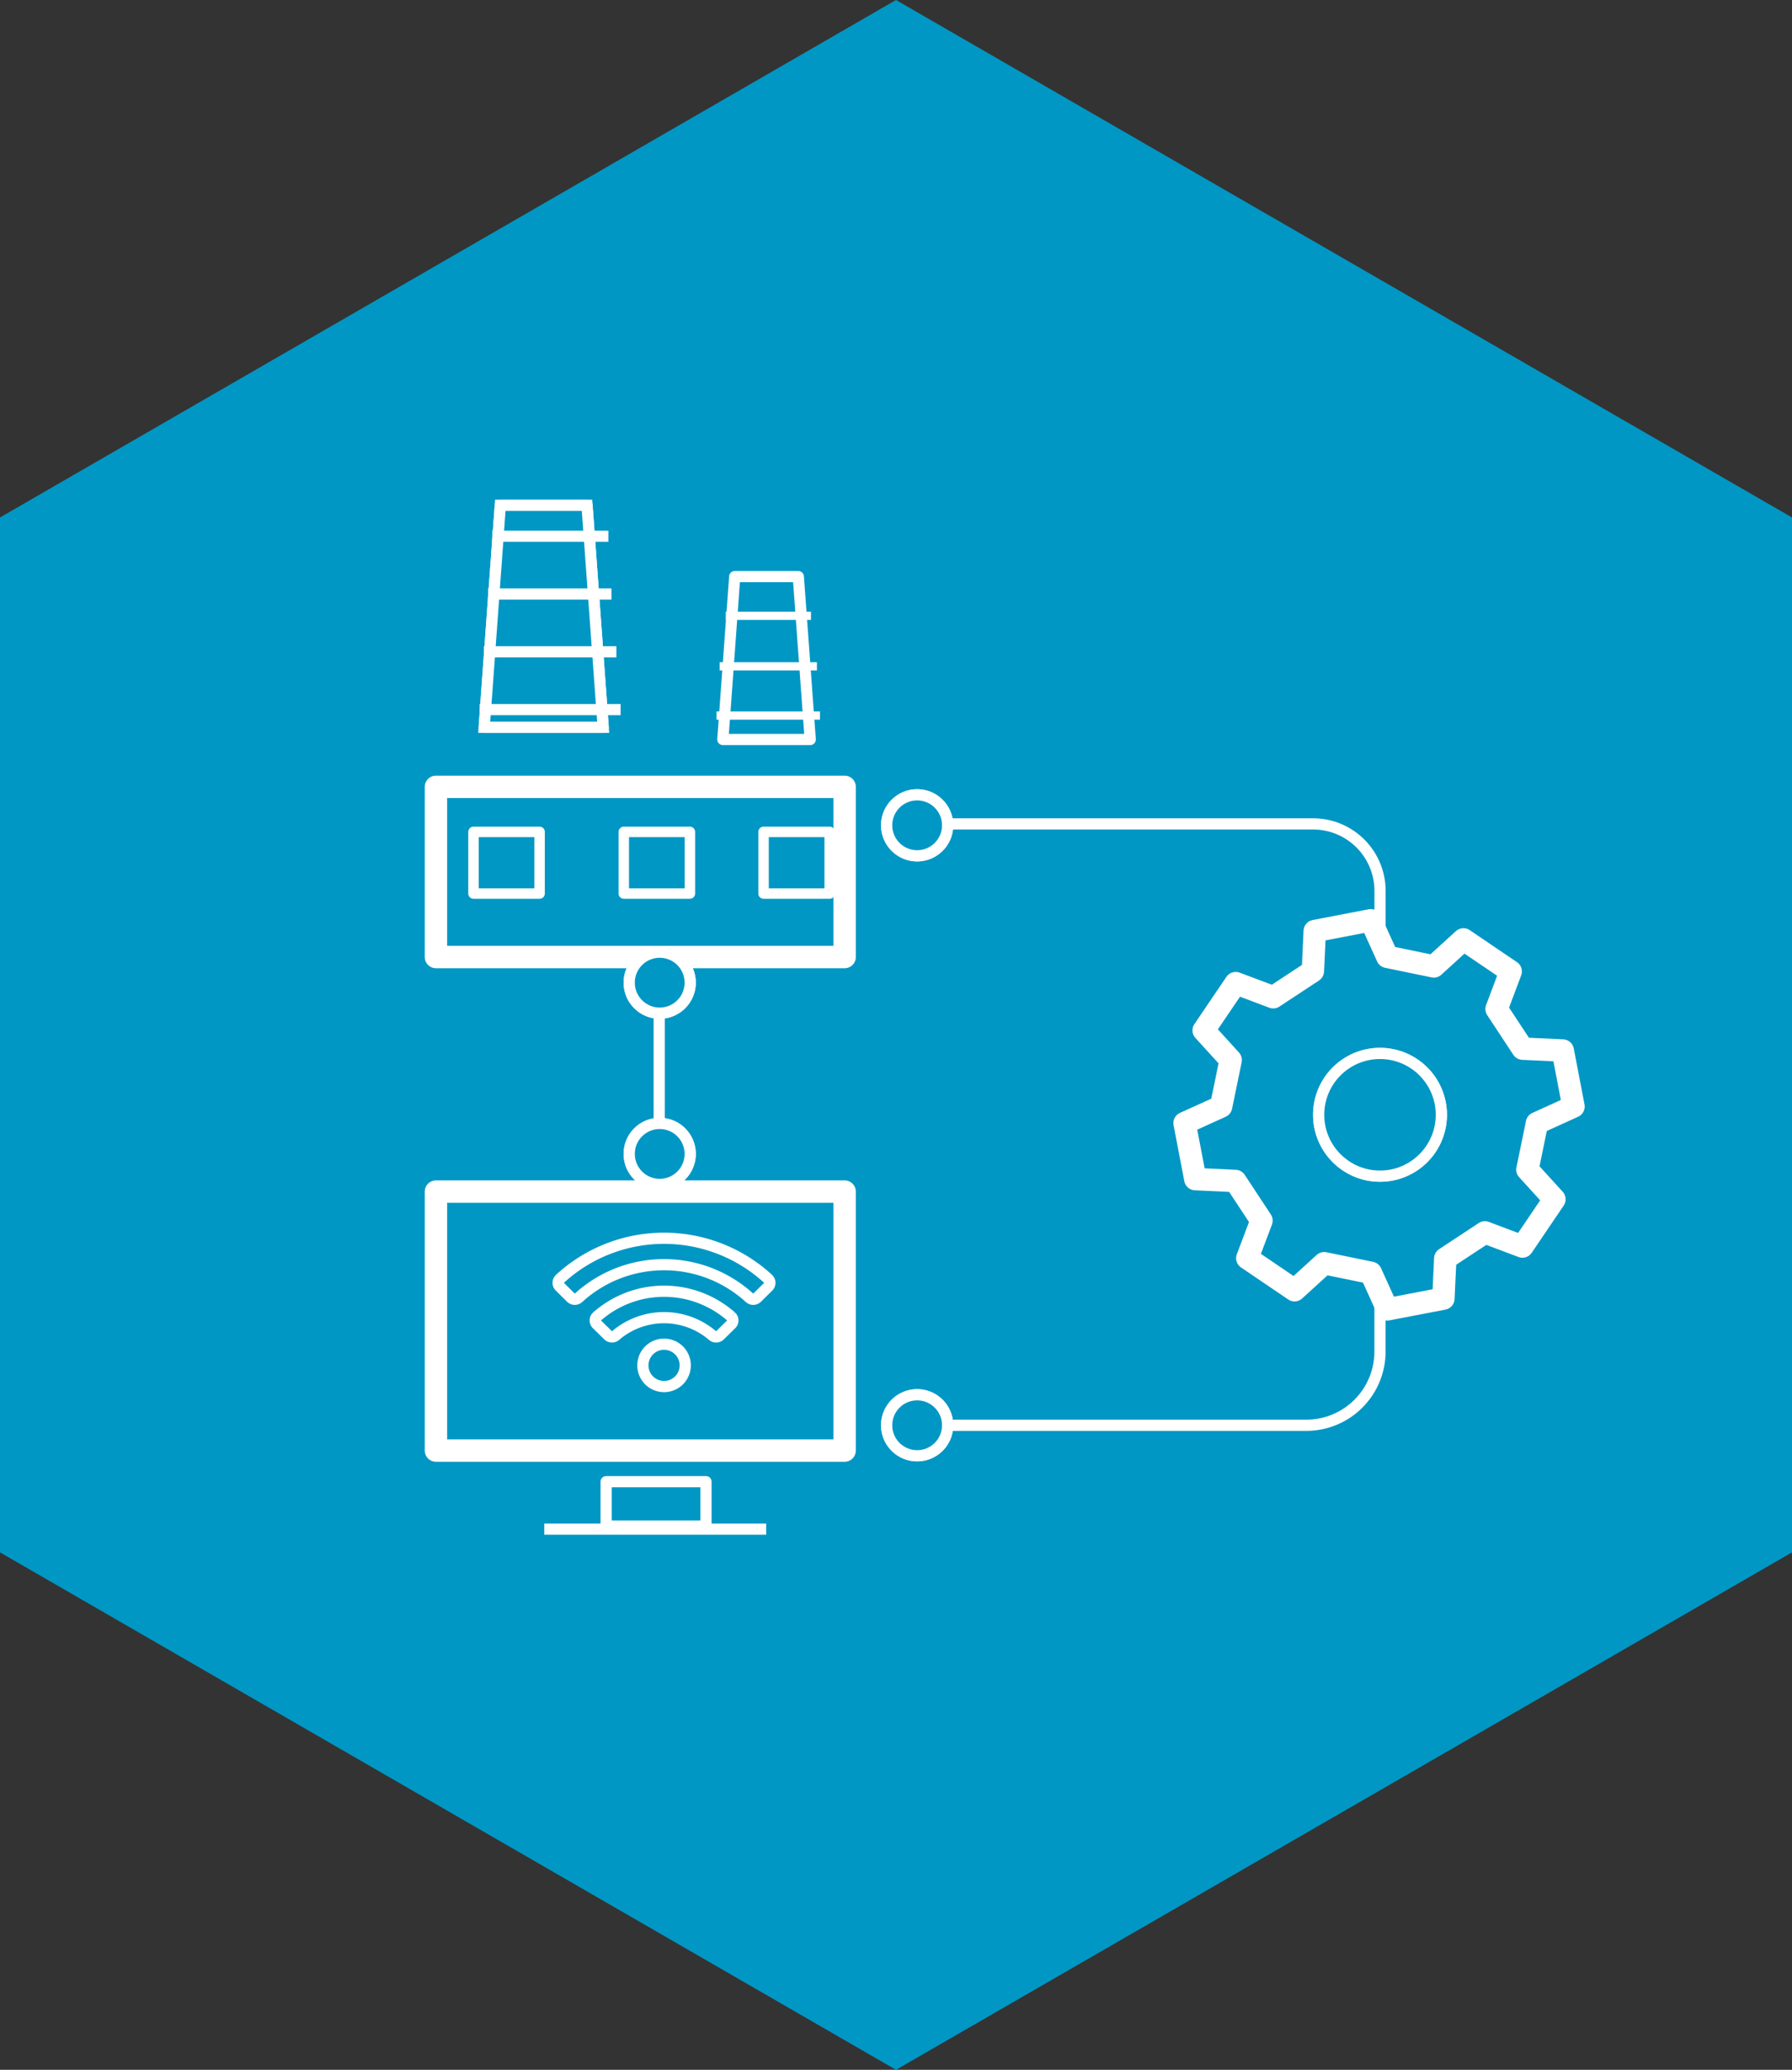 <svg xmlns="http://www.w3.org/2000/svg" xmlns:xlink="http://www.w3.org/1999/xlink" width="160" height="184.753" viewBox="0 0 160 184.753">
  <rect x="0" y="0" width="160" height="184.753" fill="#333333" stroke="none"/>
  <defs>
    <clipPath id="clip-path">
      <rect id="Rectangle_734" data-name="Rectangle 734" width="160" height="184.753" fill="#0097c4" stroke="#fff" stroke-width="1"/>
    </clipPath>
  </defs>
  <g id="our-customers-3" transform="translate(0 0)">
    <path id="Path_9825" data-name="Path 9825" d="M80,0,0,46.189v92.376l80,46.188,80-46.188V46.189Z" transform="translate(0)" fill="#0097c4"/>
    <path id="Path_9827" data-name="Path 9827" d="M44.384,54.582H33.762L35.2,34.768h7.74Z" transform="translate(9.471 10.333)" fill="#0097c4" stroke="#fff" stroke-width="1"/>
    <path id="Path_9828" data-name="Path 9828" d="M44.384,54.582H33.762L35.2,34.768h7.74Z" transform="translate(9.471 10.333)" fill="#0097c4" stroke="#fff" stroke-linejoin="round" stroke-width="1"/>
    <rect id="Rectangle_726" data-name="Rectangle 726" width="36.49" height="15.191" transform="translate(38.923 70.234)" fill="#0097c4" stroke="#fff" stroke-width="1"/>
    <rect id="Rectangle_727" data-name="Rectangle 727" width="36.49" height="15.191" transform="translate(38.923 70.234)" fill="#0097c4" stroke="#fff" stroke-linejoin="round" stroke-width="2"/>
    <path id="Path_9829" data-name="Path 9829" d="M58.463,54.582h-7.8l1.058-14.539h5.68Z" transform="translate(13.878 11.426)" fill="#0097c4" stroke="#fff" stroke-linejoin="round" stroke-width="1"/>
    <rect id="Rectangle_728" data-name="Rectangle 728" width="36.49" height="23.116" transform="translate(38.923 106.361)" fill="#0097c4" stroke="#fff" stroke-width="1"/>
    <rect id="Rectangle_729" data-name="Rectangle 729" width="36.49" height="23.116" transform="translate(38.923 106.361)" fill="#0097c4" stroke="#fff" stroke-linejoin="round" stroke-width="2"/>
    <rect id="Rectangle_730" data-name="Rectangle 730" width="8.916" height="3.963" transform="translate(54.119 132.254)" fill="#0097c4" stroke="#fff" stroke-linejoin="round" stroke-width="1"/>
    <rect id="Rectangle_731" data-name="Rectangle 731" width="5.903" height="5.504" transform="translate(42.275 74.254)" fill="#0097c4" stroke="#fff" stroke-linejoin="round" stroke-width="0.933"/>
    <rect id="Rectangle_732" data-name="Rectangle 732" width="5.903" height="5.504" transform="translate(55.695 74.254)" fill="#0097c4" stroke="#fff" stroke-linejoin="round" stroke-width="0.933"/>
    <rect id="Rectangle_733" data-name="Rectangle 733" width="5.903" height="5.504" transform="translate(68.175 74.254)" fill="#0097c4" stroke="#fff" stroke-linejoin="round" stroke-width="0.933"/>
    <line id="Line_56" data-name="Line 56" x2="19.814" transform="translate(48.595 136.491)" fill="none" stroke="#fff" stroke-linejoin="round" stroke-width="1"/>
    <g id="Group_357" data-name="Group 357">
      <g id="Group_356" data-name="Group 356" clip-path="url(#clip-path)">
        <path id="Path_9830" data-name="Path 9830" d="M106.476,85.171V98.737a6.585,6.585,0,0,1-6.585,6.585H65.1" transform="translate(16.738 21.899)" fill="#0097c4" stroke="#fff" stroke-linejoin="round" stroke-width="1"/>
        <path id="Path_9831" data-name="Path 9831" d="M65.1,58.5h35.4a5.979,5.979,0,0,1,5.979,5.979v7.3" transform="translate(16.738 15.041)" fill="#0097c4" stroke="#fff" stroke-linejoin="round" stroke-width="1"/>
        <line id="Line_57" data-name="Line 57" y2="14.737" transform="translate(58.857 87.713)" fill="none" stroke="#fff" stroke-linejoin="round" stroke-width="1"/>
        <path id="Path_9832" data-name="Path 9832" d="M50.135,70.33a2.723,2.723,0,1,1-2.723-2.723,2.723,2.723,0,0,1,2.723,2.723" transform="translate(11.49 17.383)" fill="#0097c4" stroke="#fff" stroke-width="1"/>
        <ellipse id="Ellipse_144" data-name="Ellipse 144" cx="2.723" cy="2.723" rx="2.723" ry="2.723" transform="translate(56.179 84.99)" fill="#0097c4" stroke="#fff" stroke-linejoin="round" stroke-width="1"/>
        <path id="Path_9833" data-name="Path 9833" d="M50.135,82.489a2.723,2.723,0,1,1-2.723-2.723,2.723,2.723,0,0,1,2.723,2.723" transform="translate(11.49 20.509)" fill="#0097c4" stroke="#fff" stroke-width="1"/>
        <ellipse id="Ellipse_145" data-name="Ellipse 145" cx="2.723" cy="2.723" rx="2.723" ry="2.723" transform="translate(56.179 100.276)" fill="#0097c4" stroke="#fff" stroke-linejoin="round" stroke-width="1"/>
        <path id="Path_9834" data-name="Path 9834" d="M68.418,101.756a2.723,2.723,0,1,1-2.723-2.723,2.723,2.723,0,0,1,2.723,2.723" transform="translate(16.191 25.463)" fill="#0097c4" stroke="#fff" stroke-width="1"/>
        <ellipse id="Ellipse_146" data-name="Ellipse 146" cx="2.723" cy="2.723" rx="2.723" ry="2.723" transform="translate(79.164 124.497)" fill="#0097c4" stroke="#fff" stroke-linejoin="round" stroke-width="1"/>
        <path id="Path_9835" data-name="Path 9835" d="M68.418,59.157a2.723,2.723,0,1,1-2.723-2.723,2.723,2.723,0,0,1,2.723,2.723" transform="translate(16.191 14.51)" fill="#0097c4" stroke="#fff" stroke-width="1"/>
        <ellipse id="Ellipse_147" data-name="Ellipse 147" cx="2.723" cy="2.723" rx="2.723" ry="2.723" transform="translate(79.164 70.944)" fill="#0097c4" stroke="#fff" stroke-linejoin="round" stroke-width="1"/>
        <line id="Line_58" data-name="Line 58" x2="10.365" transform="translate(43.952 47.86)" fill="none" stroke="#fff" stroke-linejoin="round" stroke-width="1"/>
        <line id="Line_59" data-name="Line 59" x2="11.021" transform="translate(43.577 53.019)" fill="none" stroke="#fff" stroke-linejoin="round" stroke-width="1"/>
        <line id="Line_60" data-name="Line 60" x2="12.586" transform="translate(42.826 63.338)" fill="none" stroke="#fff" stroke-linejoin="round" stroke-width="1"/>
        <line id="Line_61" data-name="Line 61" x2="11.836" transform="translate(43.202 58.179)" fill="none" stroke="#fff" stroke-linejoin="round" stroke-width="1"/>
        <line id="Line_62" data-name="Line 62" x2="7.607" transform="translate(64.802 54.966)" fill="none" stroke="#fff" stroke-linejoin="round" stroke-width="0.734"/>
        <line id="Line_63" data-name="Line 63" x2="9.237" transform="translate(63.976 63.873)" fill="none" stroke="#fff" stroke-linejoin="round" stroke-width="0.734"/>
        <line id="Line_64" data-name="Line 64" x2="8.687" transform="translate(64.252 59.478)" fill="none" stroke="#fff" stroke-linejoin="round" stroke-width="0.734"/>
        <path id="Path_9836" data-name="Path 9836" d="M114.3,94.464l-3.351-1.26c-1.656,1.089-1.886,1.241-3.54,2.331l-.167,3.577-5,.96-1.478-3.262L96.6,95.955l-2.647,2.411-4.218-2.86L91,92.154c-1.09-1.654-1.241-1.884-2.331-3.54l-3.576-.167c-1.129-5.881.167.876-.96-5l3.261-1.478c.4-1.941.455-2.211.855-4.151l-2.411-2.647,2.86-4.218,3.351,1.26c1.656-1.089,1.886-1.241,3.54-2.331l.167-3.577,5-.96,1.48,3.261,4.151.856,2.647-2.411c4.956,3.36-.739-.5,4.218,2.859l-1.261,3.353c1.09,1.654,1.242,1.884,2.331,3.54l3.578.167c1.128,5.881-.168-.877.959,5l-3.261,1.48-.855,4.151,2.411,2.647c-3.36,4.957.5-.739-2.86,4.218" transform="translate(21.632 16.8)" fill="#0097c4" stroke="#fff" stroke-width="1"/>
        <path id="Path_9837" data-name="Path 9837" d="M114.3,94.464l-3.351-1.26c-1.656,1.089-1.886,1.241-3.54,2.331l-.167,3.577-5,.96-1.478-3.262L96.6,95.955l-2.647,2.411-4.218-2.86L91,92.154c-1.09-1.654-1.241-1.884-2.331-3.54l-3.576-.167c-1.129-5.881.167.876-.96-5l3.261-1.478c.4-1.941.455-2.211.855-4.151l-2.411-2.647,2.86-4.218,3.351,1.26c1.656-1.089,1.886-1.241,3.54-2.331l.167-3.577,5-.96,1.48,3.261,4.151.856,2.647-2.411c4.956,3.36-.739-.5,4.218,2.859l-1.261,3.353c1.09,1.654,1.242,1.884,2.331,3.54l3.578.167c1.128,5.881-.168-.877.959,5l-3.261,1.48-.855,4.151,2.411,2.647C113.8,95.2,117.658,89.507,114.3,94.464Z" transform="translate(21.632 16.8)" fill="#0097c4" stroke="#fff" stroke-linejoin="round" stroke-width="2"/>
        <path id="Path_9838" data-name="Path 9838" d="M104.611,80.274A5.477,5.477,0,1,1,99.133,74.8a5.478,5.478,0,0,1,5.477,5.477" transform="translate(24.081 19.232)" fill="#0097c4" stroke="#fff" stroke-width="1"/>
        <ellipse id="Ellipse_148" data-name="Ellipse 148" cx="5.477" cy="5.477" rx="5.477" ry="5.477" transform="translate(117.737 94.029)" fill="#0097c4" stroke="#fff" stroke-linejoin="round" stroke-width="1"/>
        <path id="Path_9839" data-name="Path 9839" d="M58.4,91.552a13.738,13.738,0,0,0-18.609,0,.47.47,0,0,0-.025.664l.015.015,1.012,1a.479.479,0,0,0,.661.011,11.337,11.337,0,0,1,15.283,0,.48.48,0,0,0,.663-.011l1.012-1a.47.47,0,0,0,0-.665Zm-9.3,5.824a1.891,1.891,0,1,0,1.891,1.891,1.891,1.891,0,0,0-1.891-1.891m5.988-2.47a9.072,9.072,0,0,0-11.977,0,.467.467,0,0,0-.04.659.227.227,0,0,0,.024.025l1.018,1a.483.483,0,0,0,.651.023,6.657,6.657,0,0,1,8.672,0,.48.48,0,0,0,.651-.023l1.017-1a.467.467,0,0,0,.009-.66l-.025-.024" transform="translate(10.191 22.606)" fill="#0097c4" stroke="#fff" stroke-width="1"/>
      </g>
    </g>
  </g>
</svg>

